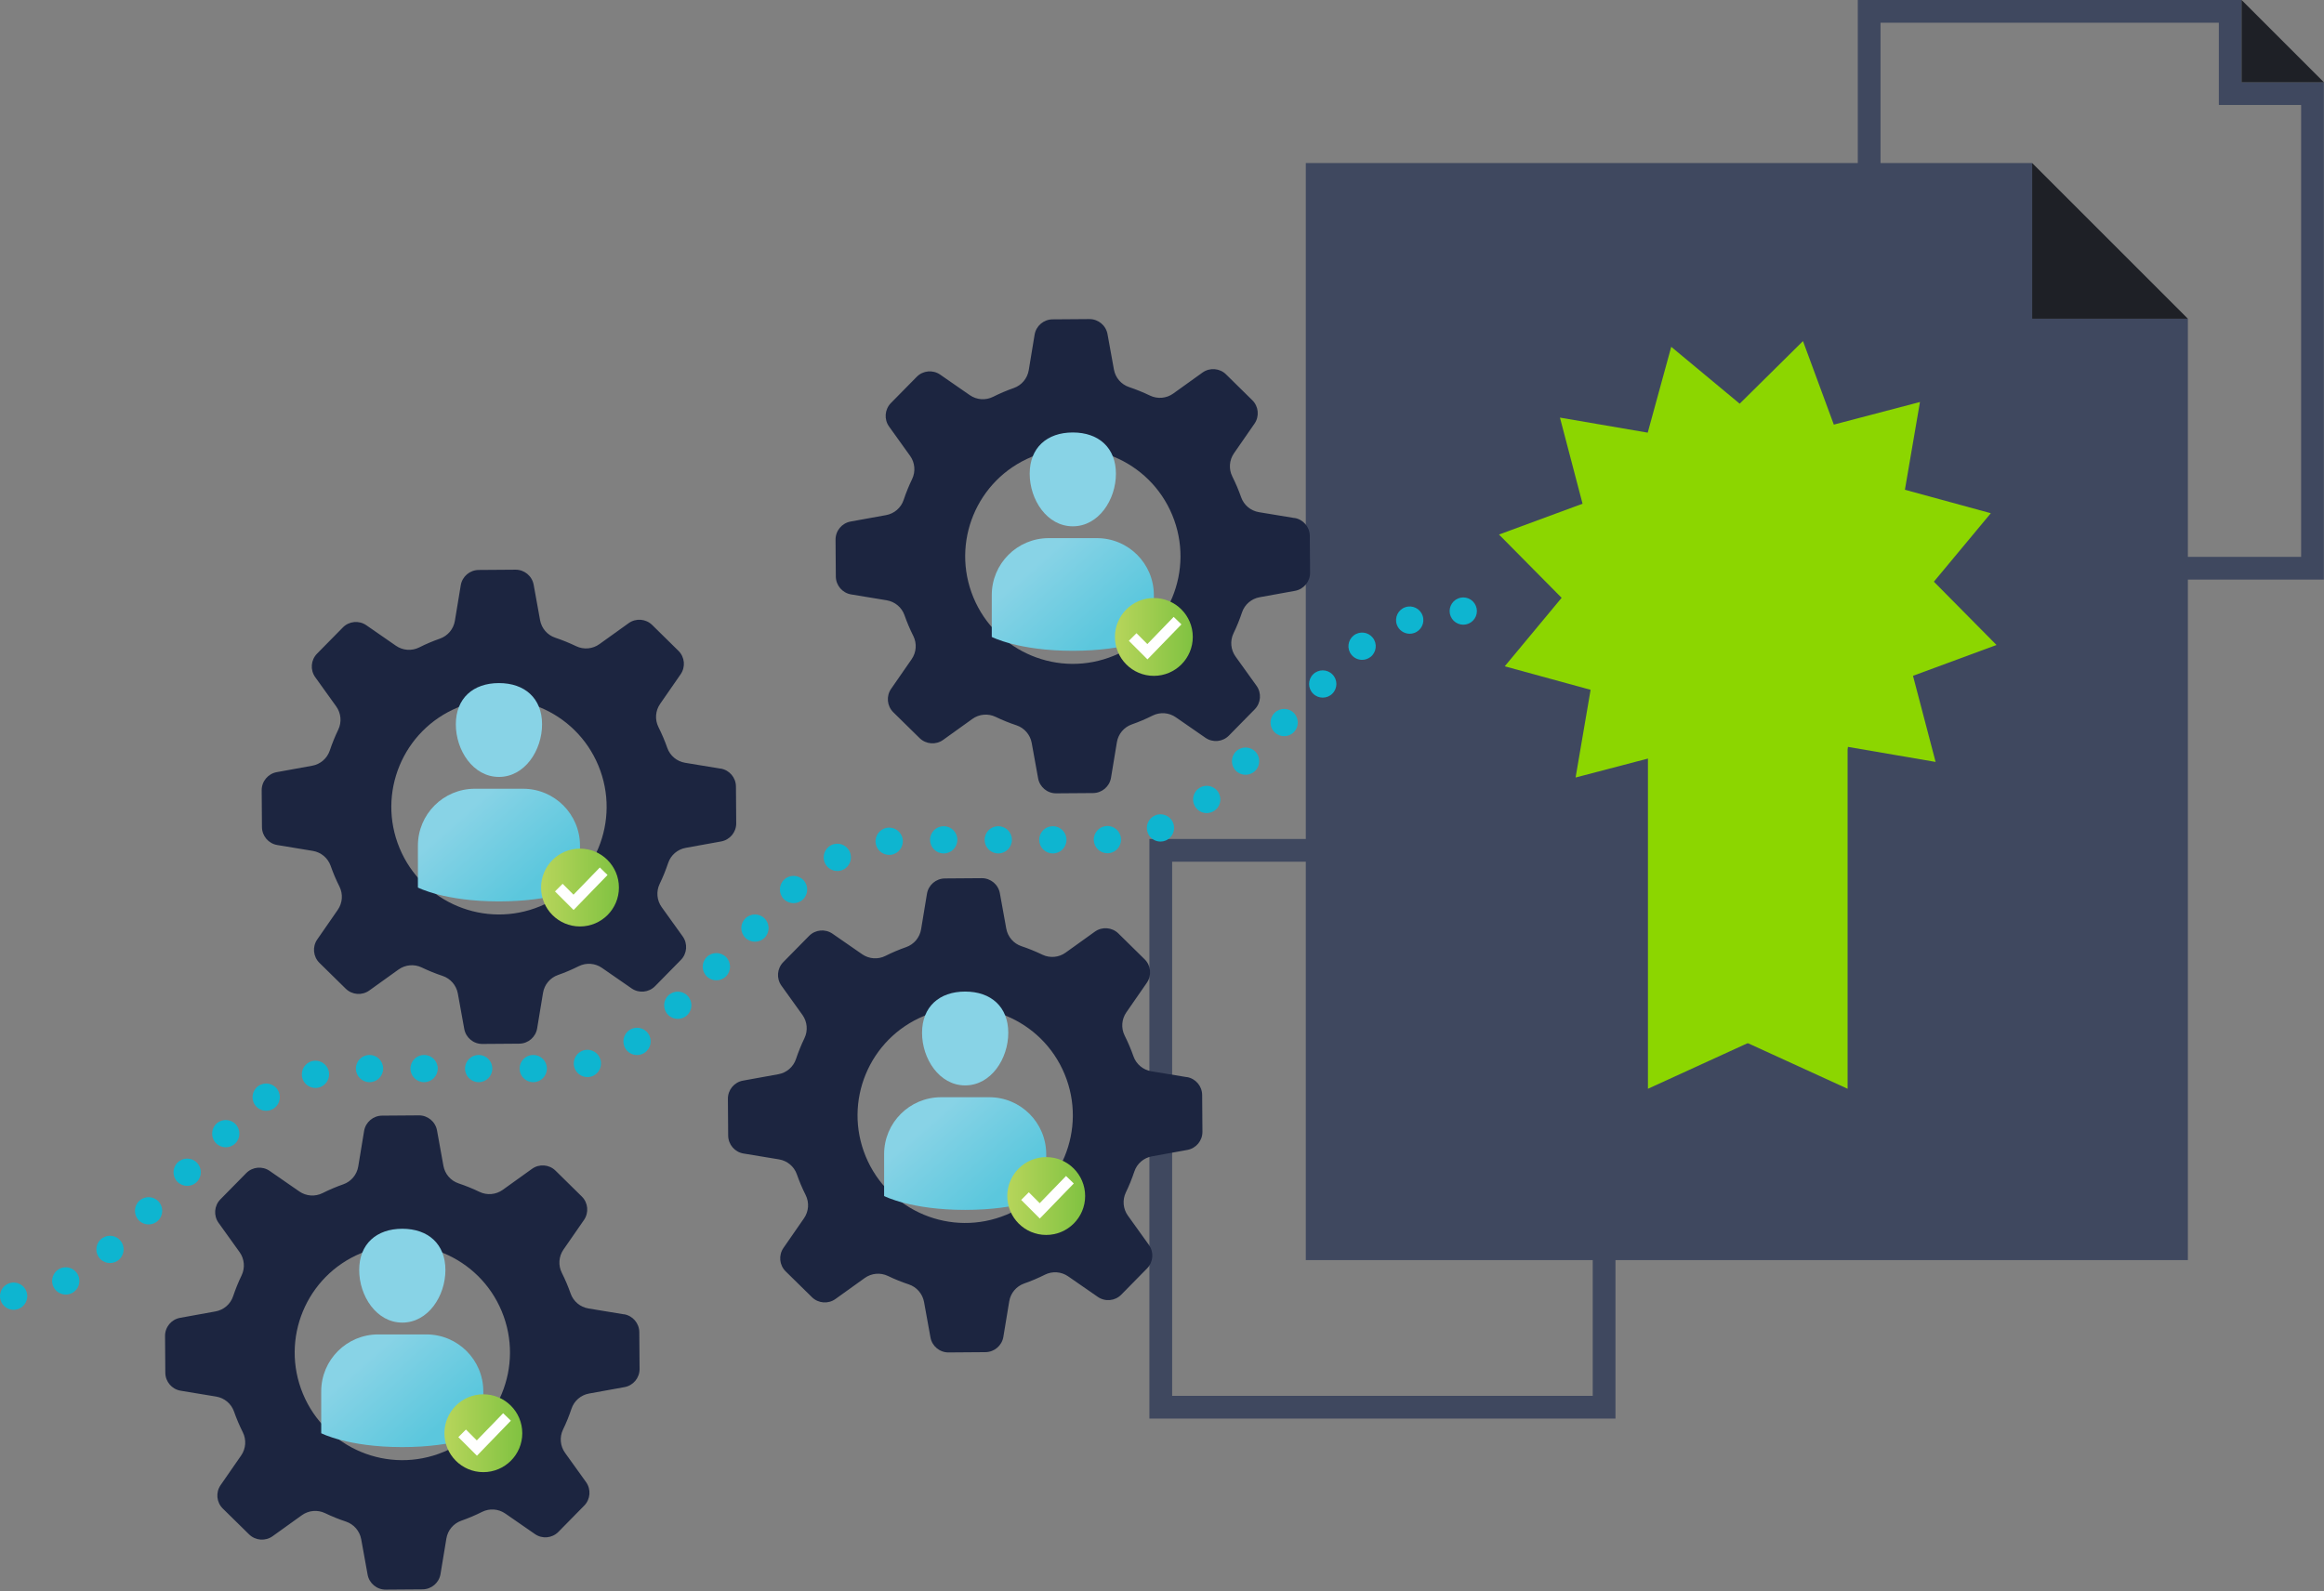 <svg xmlns="http://www.w3.org/2000/svg" width="511" height="350" viewBox="0 0 511 350" fill="none"><rect x="0" y="0" width="511" height="350" fill="#808080" stroke="none"/><path d="M487.88 5V23.09H505.97V122.48H413.49V5H487.88ZM492.88 0H408.49V127.48H510.97V18.09H492.88V0Z" fill="#3F485F"></path><path d="M492.88 0V18.09H510.97L492.88 0Z" fill="#1E2026"></path><path d="M332.12 189.53V207.62H350.21V307.01H257.73V189.53H332.12ZM337.12 184.53H252.73V312.01H355.21V202.62H337.12V184.53Z" fill="#3F485F"></path><path d="M337.12 184.53V202.62H355.21L337.12 184.53Z" fill="#1E2026"></path><path d="M287.12 277.15H481.07V70.1H446.83V35.86H287.12V277.15Z" fill="#3F485F"></path><path d="M446.83 35.86V70.1H481.07L446.83 35.86Z" fill="#1E2026"></path><path d="M137.2 289.08L129.39 287.79C127.58 287.49 126.08 286.24 125.47 284.51C124.92 282.94 124.27 281.42 123.53 279.94C122.71 278.3 122.85 276.34 123.9 274.83L128.41 268.32C129.52 266.71 129.32 264.53 127.92 263.16L122.15 257.48C120.76 256.11 118.57 255.94 116.98 257.08L110.54 261.7C109.05 262.77 107.09 262.94 105.44 262.15C103.96 261.44 102.42 260.81 100.84 260.28C99.1 259.7 97.83 258.22 97.5 256.42L96.09 248.63C95.74 246.7 94.05 245.31 92.1 245.32L84 245.38C82.04 245.4 80.38 246.82 80.06 248.75L78.77 256.56C78.47 258.37 77.22 259.87 75.49 260.48C73.92 261.03 72.39 261.68 70.92 262.42C69.28 263.24 67.32 263.1 65.81 262.05L59.3 257.54C57.69 256.42 55.51 256.63 54.14 258.02L48.46 263.79C47.09 265.19 46.92 267.37 48.06 268.96L52.68 275.4C53.75 276.89 53.92 278.85 53.13 280.5C52.41 281.99 51.79 283.52 51.26 285.1C50.68 286.84 49.19 288.12 47.39 288.44L39.6 289.85C37.67 290.2 36.28 291.89 36.29 293.84L36.35 301.94C36.37 303.9 37.79 305.56 39.72 305.88L47.53 307.17C49.34 307.47 50.84 308.72 51.45 310.45C52 312.02 52.65 313.55 53.39 315.02C54.21 316.66 54.07 318.62 53.02 320.13L48.51 326.64C47.39 328.25 47.6 330.43 48.99 331.8L54.77 337.48C56.17 338.85 58.35 339.02 59.94 337.88L66.38 333.26C67.87 332.19 69.83 332.02 71.48 332.81C72.96 333.52 74.5 334.15 76.08 334.67C77.81 335.25 79.09 336.74 79.42 338.54L80.83 346.33C81.18 348.25 82.86 349.65 84.82 349.63L92.92 349.57C94.88 349.55 96.54 348.13 96.86 346.2L98.15 338.39C98.45 336.58 99.7 335.08 101.43 334.47C103 333.92 104.53 333.27 106 332.53C107.64 331.71 109.6 331.85 111.11 332.9L117.62 337.41C119.23 338.53 121.41 338.32 122.78 336.93L128.46 331.15C129.83 329.76 130 327.57 128.86 325.98L124.24 319.54C123.17 318.05 123 316.09 123.79 314.44C124.51 312.96 125.13 311.42 125.66 309.84C126.24 308.1 127.73 306.82 129.53 306.5L137.32 305.09C139.24 304.74 140.64 303.06 140.63 301.1L140.57 293C140.55 291.04 139.13 289.38 137.2 289.06V289.08ZM97.52 319.35C85.45 324.35 71.6 318.62 66.6 306.54C61.6 294.46 67.33 280.62 79.41 275.62C91.48 270.62 105.33 276.35 110.33 288.43C115.33 300.5 109.6 314.35 97.52 319.35Z" fill="#1C2540"></path><path d="M93.76 293.5H83.15C76.24 293.5 70.63 299.1 70.63 306.02V315.23C70.63 315.23 76.46 318.28 88.45 318.28C100.44 318.28 106.27 315.23 106.27 315.23V306.02C106.27 299.11 100.67 293.5 93.75 293.5H93.76Z" fill="url(#paint0_linear_993_1727)"></path><path d="M88.46 290.9C94.159 290.9 97.939 285.03 97.939 279.33C97.939 273.63 94.159 270.26 88.46 270.26C82.76 270.26 78.98 273.63 78.98 279.33C78.98 285.03 82.76 290.9 88.46 290.9Z" fill="url(#paint1_linear_993_1727)"></path><path d="M158.45 169.06L150.64 167.77C148.83 167.47 147.33 166.22 146.72 164.49C146.17 162.92 145.52 161.4 144.78 159.92C143.96 158.28 144.1 156.32 145.15 154.81L149.66 148.3C150.77 146.69 150.57 144.51 149.17 143.14L143.4 137.46C142.01 136.09 139.82 135.92 138.23 137.06L131.79 141.68C130.3 142.75 128.34 142.92 126.69 142.13C125.21 141.42 123.67 140.79 122.09 140.26C120.35 139.68 119.08 138.2 118.75 136.4L117.34 128.61C116.99 126.68 115.3 125.29 113.35 125.3L105.25 125.36C103.29 125.38 101.63 126.8 101.31 128.73L100.02 136.54C99.72 138.35 98.47 139.85 96.74 140.46C95.17 141.01 93.64 141.66 92.17 142.4C90.53 143.22 88.57 143.08 87.06 142.03L80.55 137.52C78.94 136.4 76.76 136.61 75.39 138L69.71 143.77C68.34 145.17 68.17 147.35 69.31 148.94L73.93 155.38C75 156.87 75.17 158.83 74.38 160.48C73.66 161.97 73.04 163.5 72.51 165.08C71.93 166.82 70.44 168.1 68.64 168.42L60.85 169.83C58.92 170.18 57.53 171.87 57.54 173.82L57.6 181.92C57.62 183.88 59.04 185.54 60.97 185.86L68.78 187.15C70.59 187.45 72.09 188.7 72.7 190.43C73.25 192 73.9 193.53 74.64 195C75.46 196.64 75.32 198.6 74.27 200.11L69.76 206.62C68.64 208.23 68.85 210.41 70.24 211.78L76.02 217.46C77.42 218.83 79.6 219 81.19 217.86L87.63 213.24C89.12 212.17 91.08 212 92.73 212.79C94.21 213.5 95.75 214.13 97.33 214.65C99.06 215.23 100.34 216.72 100.67 218.52L102.08 226.31C102.43 228.23 104.11 229.63 106.07 229.61L114.17 229.55C116.13 229.53 117.79 228.11 118.11 226.18L119.4 218.37C119.7 216.56 120.95 215.06 122.68 214.45C124.25 213.9 125.78 213.25 127.25 212.51C128.89 211.69 130.85 211.83 132.36 212.88L138.87 217.39C140.48 218.51 142.66 218.3 144.03 216.91L149.71 211.13C151.08 209.74 151.25 207.55 150.11 205.96L145.49 199.52C144.42 198.03 144.25 196.07 145.04 194.42C145.76 192.94 146.38 191.4 146.91 189.82C147.49 188.08 148.98 186.8 150.78 186.48L158.57 185.07C160.49 184.72 161.89 183.04 161.88 181.08L161.82 172.98C161.8 171.02 160.38 169.36 158.45 169.04V169.06ZM118.77 199.33C106.7 204.33 92.85 198.6 87.85 186.52C82.85 174.45 88.58 160.6 100.66 155.6C112.74 150.6 126.58 156.33 131.58 168.41C136.58 180.48 130.85 194.33 118.77 199.33Z" fill="#1C2540"></path><path d="M115.02 173.48H104.41C97.5 173.48 91.89 179.08 91.89 186V195.21C91.89 195.21 97.72 198.26 109.71 198.26C121.7 198.26 127.53 195.21 127.53 195.21V186C127.53 179.09 121.93 173.48 115.01 173.48H115.02Z" fill="url(#paint2_linear_993_1727)"></path><path d="M109.709 170.88C115.409 170.88 119.189 165.01 119.189 159.31C119.189 153.61 115.409 150.24 109.709 150.24C104.009 150.24 100.229 153.61 100.229 159.31C100.229 165.01 104.009 170.88 109.709 170.88Z" fill="url(#paint3_linear_993_1727)"></path><path d="M260.96 236.91L253.15 235.62C251.34 235.32 249.84 234.07 249.23 232.34C248.68 230.77 248.03 229.25 247.29 227.77C246.47 226.13 246.61 224.17 247.66 222.66L252.17 216.15C253.28 214.54 253.08 212.36 251.68 210.99L245.91 205.31C244.52 203.94 242.33 203.77 240.74 204.91L234.3 209.53C232.81 210.6 230.85 210.77 229.2 209.98C227.72 209.27 226.18 208.64 224.6 208.11C222.86 207.53 221.59 206.05 221.26 204.25L219.85 196.46C219.5 194.53 217.81 193.14 215.86 193.15L207.76 193.21C205.8 193.23 204.14 194.65 203.82 196.58L202.53 204.39C202.23 206.2 200.98 207.7 199.25 208.31C197.68 208.86 196.15 209.51 194.68 210.25C193.04 211.07 191.08 210.93 189.57 209.88L183.06 205.37C181.45 204.25 179.27 204.46 177.9 205.85L172.22 211.62C170.85 213.02 170.68 215.2 171.82 216.79L176.44 223.23C177.51 224.72 177.68 226.68 176.89 228.33C176.17 229.82 175.55 231.35 175.02 232.93C174.44 234.67 172.95 235.95 171.15 236.27L163.36 237.68C161.43 238.03 160.04 239.72 160.05 241.67L160.11 249.77C160.13 251.73 161.55 253.39 163.48 253.71L171.29 255C173.1 255.3 174.6 256.55 175.21 258.28C175.76 259.85 176.41 261.38 177.15 262.85C177.97 264.49 177.83 266.45 176.78 267.96L172.27 274.47C171.15 276.08 171.36 278.26 172.75 279.63L178.53 285.31C179.93 286.68 182.11 286.85 183.7 285.71L190.14 281.09C191.63 280.02 193.59 279.85 195.24 280.64C196.72 281.35 198.26 281.98 199.84 282.5C201.57 283.08 202.85 284.57 203.18 286.37L204.59 294.16C204.94 296.08 206.62 297.48 208.58 297.46L216.68 297.4C218.64 297.38 220.3 295.96 220.62 294.03L221.91 286.22C222.21 284.41 223.46 282.91 225.19 282.3C226.76 281.75 228.29 281.1 229.76 280.36C231.4 279.54 233.36 279.68 234.87 280.73L241.38 285.24C242.99 286.36 245.17 286.15 246.54 284.76L252.22 278.98C253.59 277.59 253.76 275.4 252.62 273.81L248 267.37C246.93 265.88 246.76 263.92 247.55 262.27C248.27 260.79 248.89 259.25 249.42 257.67C250 255.93 251.49 254.65 253.29 254.33L261.08 252.92C263 252.57 264.4 250.89 264.39 248.93L264.33 240.83C264.31 238.87 262.89 237.21 260.96 236.89V236.91ZM221.28 267.18C209.21 272.18 195.36 266.45 190.36 254.37C185.36 242.3 191.09 228.45 203.17 223.45C215.25 218.45 229.09 224.18 234.09 236.26C239.09 248.33 233.36 262.18 221.28 267.18Z" fill="#1C2540"></path><path d="M217.529 241.33H206.919C200.009 241.33 194.399 246.93 194.399 253.85V263.06C194.399 263.06 200.229 266.11 212.219 266.11C224.209 266.11 230.039 263.06 230.039 263.06V253.85C230.039 246.94 224.439 241.33 217.519 241.33H217.529Z" fill="url(#paint4_linear_993_1727)"></path><path d="M212.219 238.73C217.919 238.73 221.699 232.86 221.699 227.16C221.699 221.46 217.919 218.09 212.219 218.09C206.519 218.09 202.739 221.46 202.739 227.16C202.739 232.86 206.519 238.73 212.219 238.73Z" fill="url(#paint5_linear_993_1727)"></path><path d="M284.63 113.94L276.82 112.65C275.01 112.35 273.51 111.1 272.9 109.37C272.35 107.8 271.7 106.28 270.96 104.8C270.14 103.16 270.28 101.2 271.33 99.69L275.84 93.18C276.95 91.57 276.75 89.39 275.35 88.02L269.58 82.34C268.19 80.97 266 80.8 264.41 81.94L257.97 86.56C256.48 87.63 254.52 87.8 252.87 87.01C251.39 86.3 249.85 85.67 248.27 85.14C246.53 84.56 245.26 83.08 244.93 81.28L243.52 73.49C243.17 71.56 241.48 70.17 239.53 70.18L231.43 70.24C229.47 70.26 227.81 71.68 227.49 73.61L226.2 81.42C225.9 83.23 224.65 84.73 222.92 85.34C221.35 85.89 219.82 86.54 218.35 87.28C216.71 88.1 214.75 87.96 213.24 86.91L206.73 82.4C205.12 81.28 202.94 81.49 201.57 82.88L195.89 88.65C194.52 90.05 194.35 92.23 195.49 93.82L200.11 100.26C201.18 101.75 201.35 103.71 200.56 105.36C199.84 106.85 199.22 108.38 198.69 109.96C198.11 111.7 196.62 112.98 194.82 113.3L187.03 114.71C185.1 115.06 183.71 116.75 183.72 118.7L183.78 126.8C183.8 128.76 185.22 130.42 187.15 130.74L194.96 132.03C196.77 132.33 198.27 133.58 198.88 135.31C199.43 136.88 200.08 138.41 200.82 139.88C201.64 141.52 201.5 143.48 200.45 144.99L195.94 151.5C194.82 153.11 195.03 155.29 196.42 156.66L202.2 162.34C203.6 163.71 205.78 163.88 207.37 162.74L213.81 158.12C215.3 157.05 217.26 156.88 218.91 157.67C220.39 158.38 221.93 159.01 223.51 159.53C225.24 160.11 226.52 161.6 226.85 163.4L228.26 171.19C228.61 173.11 230.29 174.51 232.25 174.49L240.35 174.43C242.31 174.41 243.97 172.99 244.29 171.06L245.58 163.25C245.88 161.44 247.13 159.94 248.86 159.33C250.43 158.78 251.96 158.13 253.43 157.39C255.07 156.57 257.03 156.71 258.54 157.76L265.05 162.27C266.66 163.39 268.84 163.18 270.21 161.79L275.89 156.01C277.26 154.62 277.43 152.43 276.29 150.84L271.67 144.4C270.6 142.91 270.43 140.95 271.22 139.3C271.94 137.82 272.56 136.28 273.09 134.7C273.67 132.96 275.16 131.68 276.96 131.36L284.75 129.95C286.67 129.6 288.07 127.92 288.06 125.96L288 117.86C287.98 115.9 286.56 114.24 284.63 113.92V113.94ZM244.95 144.21C232.88 149.21 219.03 143.48 214.03 131.4C209.03 119.33 214.76 105.48 226.84 100.48C238.92 95.48 252.76 101.21 257.76 113.29C262.76 125.37 257.03 139.21 244.95 144.21Z" fill="#1C2540"></path><path d="M241.199 118.36H230.589C223.679 118.36 218.069 123.96 218.069 130.88V140.09C218.069 140.09 223.899 143.14 235.889 143.14C247.879 143.14 253.709 140.09 253.709 140.09V130.88C253.709 123.97 248.109 118.36 241.189 118.36H241.199Z" fill="url(#paint6_linear_993_1727)"></path><path d="M235.889 115.76C241.589 115.76 245.369 109.89 245.369 104.19C245.369 98.49 241.589 95.12 235.889 95.12C230.189 95.12 226.409 98.49 226.409 104.19C226.409 109.89 230.189 115.76 235.889 115.76Z" fill="url(#paint7_linear_993_1727)"></path><path d="M0.02 285.44C-0.18 283.79 1 282.3 2.64 282.11C4.29 281.91 5.78 283.09 5.98 284.73C6.17 286.38 4.99 287.87 3.35 288.07C3.23 288.07 3.11 288.09 2.99 288.09C1.49 288.09 0.2 286.97 0.02 285.44ZM11.76 283.04C11.03 281.55 11.66 279.76 13.15 279.03C14.64 278.31 16.43 278.93 17.15 280.42C17.88 281.91 17.26 283.71 15.77 284.43C15.34 284.64 14.9 284.73 14.46 284.73C13.35 284.73 12.28 284.11 11.76 283.04ZM22.06 276.92C20.89 275.75 20.89 273.85 22.06 272.68C23.23 271.51 25.14 271.51 26.3 272.68C27.48 273.85 27.48 275.75 26.3 276.92C25.72 277.51 24.95 277.8 24.18 277.8C23.42 277.8 22.65 277.51 22.06 276.92ZM30.55 268.43C29.38 267.26 29.38 265.36 30.55 264.19C31.72 263.02 33.62 263.02 34.79 264.19C35.96 265.36 35.96 267.26 34.79 268.43C34.2 269.02 33.44 269.31 32.67 269.31C31.9 269.31 31.13 269.02 30.55 268.43ZM39.03 259.95C37.86 258.78 37.86 256.88 39.03 255.71C40.21 254.53 42.1 254.53 43.28 255.71C44.45 256.88 44.45 258.78 43.28 259.95C42.69 260.54 41.92 260.83 41.16 260.83C40.39 260.83 39.62 260.54 39.03 259.95ZM47.52 251.46C46.35 250.29 46.35 248.39 47.52 247.22C48.69 246.05 50.59 246.05 51.76 247.22C52.93 248.39 52.93 250.29 51.76 251.46C51.18 252.05 50.41 252.34 49.64 252.34C48.87 252.34 48.11 252.05 47.52 251.46ZM56.05 243.01C55.12 241.65 55.46 239.78 56.83 238.84C58.2 237.9 60.07 238.25 61 239.62C61.94 240.98 61.59 242.85 60.23 243.79C59.71 244.14 59.12 244.31 58.53 244.31C57.58 244.31 56.64 243.86 56.05 243.01ZM66.47 237.08C66.04 235.49 66.98 233.84 68.57 233.4C70.17 232.96 71.82 233.91 72.26 235.5C72.7 237.1 71.75 238.75 70.15 239.19C69.88 239.26 69.62 239.29 69.35 239.29C68.04 239.29 66.83 238.42 66.46 237.08H66.47ZM114.25 235.03C114.25 233.37 115.59 232.03 117.25 232.03C118.91 232.03 120.25 233.37 120.25 235.03C120.25 236.68 118.91 238.02 117.25 238.02C115.59 238.02 114.25 236.68 114.25 235.03ZM102.25 235.03C102.25 233.37 103.6 232.03 105.25 232.03C106.91 232.03 108.25 233.37 108.25 235.03C108.25 236.68 106.91 238.02 105.25 238.02C103.6 238.02 102.25 236.68 102.25 235.03ZM90.25 235.03C90.25 233.37 91.6 232.03 93.25 232.03C94.91 232.03 96.25 233.37 96.25 235.03C96.25 236.68 94.91 238.02 93.25 238.02C91.6 238.02 90.25 236.68 90.25 235.03ZM78.25 235.03C78.25 233.37 79.6 232.03 81.25 232.03C82.91 232.03 84.25 233.37 84.25 235.03C84.25 236.68 82.91 238.02 81.25 238.02C79.6 238.02 78.25 236.68 78.25 235.03ZM126.25 234.65C125.84 233.04 126.81 231.4 128.41 230.99C130.02 230.58 131.65 231.55 132.06 233.16C132.47 234.76 131.51 236.4 129.9 236.81C129.65 236.87 129.4 236.9 129.16 236.9C127.82 236.9 126.6 236 126.25 234.65ZM137.57 230.71C136.66 229.33 137.03 227.46 138.41 226.55C139.8 225.63 141.66 226.01 142.57 227.39C143.49 228.77 143.11 230.63 141.73 231.55C141.22 231.89 140.64 232.05 140.07 232.05C139.1 232.05 138.15 231.58 137.57 230.71ZM146.91 223.22C145.74 222.05 145.74 220.16 146.91 218.98C148.08 217.81 149.98 217.81 151.15 218.98C152.32 220.15 152.32 222.05 151.15 223.22C150.56 223.81 149.8 224.1 149.03 224.1C148.26 224.1 147.49 223.81 146.91 223.22ZM155.39 214.74C154.22 213.57 154.22 211.67 155.39 210.5C156.57 209.33 158.46 209.33 159.64 210.5C160.81 211.67 160.81 213.57 159.64 214.74C159.05 215.33 158.28 215.62 157.51 215.62C156.75 215.62 155.98 215.33 155.39 214.74ZM163.88 206.26C162.7 205.08 162.7 203.18 163.88 202.01C165.05 200.84 166.95 200.84 168.12 202.01C169.29 203.18 169.29 205.08 168.12 206.26C167.53 206.84 166.77 207.13 166 207.13C165.23 207.13 164.46 206.84 163.88 206.26ZM172.36 197.77C171.19 196.6 171.19 194.7 172.36 193.53C173.53 192.35 175.43 192.35 176.61 193.53C177.78 194.7 177.78 196.6 176.61 197.77C176.02 198.36 175.25 198.65 174.49 198.65C173.72 198.65 172.95 198.36 172.36 197.77ZM181.43 189.92C180.68 188.44 181.28 186.64 182.75 185.89C184.23 185.14 186.04 185.73 186.78 187.22C187.53 188.69 186.94 190.5 185.46 191.25C185.02 191.47 184.56 191.57 184.11 191.57C183.01 191.57 181.95 190.97 181.43 189.92ZM192.54 185.43C192.32 183.79 193.47 182.28 195.11 182.06C196.76 181.84 198.27 182.99 198.49 184.63C198.71 186.28 197.56 187.78 195.91 188.01C195.78 188.01 195.64 188.03 195.51 188.03C194.03 188.03 192.74 186.94 192.54 185.43ZM228.5 184.71C228.5 183.06 229.84 181.72 231.5 181.72C233.16 181.72 234.5 183.06 234.5 184.71C234.5 186.37 233.16 187.71 231.5 187.71C229.84 187.71 228.5 186.37 228.5 184.71ZM216.5 184.71C216.5 183.06 217.84 181.72 219.5 181.72C221.16 181.72 222.5 183.06 222.5 184.71C222.5 186.37 221.16 187.71 219.5 187.71C217.84 187.71 216.5 186.37 216.5 184.71ZM204.5 184.71C204.5 183.06 205.84 181.72 207.5 181.72C209.16 181.72 210.5 183.06 210.5 184.71C210.5 186.37 209.16 187.71 207.5 187.71C205.84 187.71 204.5 186.37 204.5 184.71ZM240.5 184.82C240.42 183.17 241.69 181.76 243.35 181.67C245 181.59 246.41 182.86 246.49 184.52C246.58 186.18 245.3 187.59 243.65 187.67H243.5C241.91 187.67 240.58 186.43 240.5 184.82ZM252.38 183.22C251.76 181.69 252.5 179.94 254.04 179.32C255.57 178.69 257.32 179.43 257.94 180.97C258.56 182.51 257.82 184.26 256.29 184.88C255.92 185.03 255.54 185.1 255.16 185.1C253.98 185.1 252.85 184.39 252.38 183.22ZM263.08 177.81C261.98 176.57 262.11 174.67 263.36 173.58C264.6 172.49 266.5 172.61 267.59 173.86C268.68 175.11 268.56 177.01 267.31 178.09C266.74 178.59 266.03 178.84 265.33 178.84C264.5 178.84 263.67 178.49 263.08 177.81ZM271.75 169.53C270.58 168.36 270.58 166.46 271.75 165.29C272.92 164.12 274.82 164.12 276 165.29C277.17 166.46 277.17 168.36 276 169.53C275.41 170.12 274.64 170.41 273.87 170.41C273.11 170.41 272.34 170.12 271.75 169.53ZM280.24 161.04C279.07 159.88 279.07 157.97 280.24 156.8C281.41 155.63 283.31 155.63 284.48 156.8C285.65 157.97 285.65 159.88 284.48 161.04C283.89 161.63 283.13 161.92 282.36 161.92C281.59 161.92 280.82 161.63 280.24 161.04ZM288.72 152.56C287.55 151.39 287.55 149.49 288.72 148.32C289.89 147.15 291.8 147.15 292.96 148.32C294.14 149.49 294.14 151.39 292.96 152.56C292.38 153.15 291.61 153.44 290.84 153.44C290.08 153.44 289.31 153.15 288.72 152.56ZM297.14 143.99C296.11 142.69 296.34 140.81 297.63 139.78C298.94 138.75 300.82 138.97 301.85 140.27C302.88 141.57 302.66 143.46 301.36 144.49H301.35C300.8 144.92 300.15 145.13 299.5 145.13C298.61 145.13 297.73 144.74 297.14 143.99ZM307.13 137.38C306.59 135.81 307.42 134.1 308.98 133.56C310.55 133.01 312.26 133.84 312.8 135.41C313.35 136.97 312.52 138.68 310.95 139.22C310.62 139.34 310.29 139.39 309.97 139.39C308.72 139.39 307.56 138.61 307.13 137.38ZM319.62 136.52C319.07 135.97 318.74 135.2 318.74 134.4C318.74 133.62 319.07 132.84 319.62 132.28C320.18 131.72 320.96 131.4 321.74 131.4C322.54 131.4 323.31 131.72 323.86 132.28C324.42 132.84 324.74 133.62 324.74 134.4C324.74 135.2 324.42 135.97 323.86 136.52C323.31 137.08 322.54 137.4 321.74 137.4C320.96 137.4 320.18 137.08 319.62 136.52Z" fill="#0EB5D0"></path><path d="M127.53 203.77C132.257 203.77 136.09 199.938 136.09 195.21C136.09 190.482 132.257 186.65 127.53 186.65C122.802 186.65 118.97 190.482 118.97 195.21C118.97 199.938 122.802 203.77 127.53 203.77Z" fill="url(#paint8_linear_993_1727)"></path><path d="M126.119 200.15L122.029 196.06L123.709 194.39L126.099 196.78L131.889 190.8L133.589 192.45L126.119 200.15Z" fill="white"></path><path d="M253.71 148.65C258.438 148.65 262.27 144.818 262.27 140.09C262.27 135.362 258.438 131.53 253.71 131.53C248.983 131.53 245.15 135.362 245.15 140.09C245.15 144.818 248.983 148.65 253.71 148.65Z" fill="url(#paint9_linear_993_1727)"></path><path d="M252.3 145.03L248.21 140.94L249.89 139.27L252.28 141.66L258.07 135.68L259.77 137.33L252.3 145.03Z" fill="white"></path><path d="M230.04 271.62C234.768 271.62 238.6 267.788 238.6 263.06C238.6 258.332 234.768 254.5 230.04 254.5C225.313 254.5 221.48 258.332 221.48 263.06C221.48 267.788 225.313 271.62 230.04 271.62Z" fill="url(#paint10_linear_993_1727)"></path><path d="M228.63 268.01L224.54 263.92L226.21 262.24L228.61 264.63L234.4 258.65L236.1 260.3L228.63 268.01Z" fill="white"></path><path d="M106.28 323.79C111.007 323.79 114.84 319.958 114.84 315.23C114.84 310.502 111.007 306.67 106.28 306.67C101.552 306.67 97.72 310.502 97.72 315.23C97.72 319.958 101.552 323.79 106.28 323.79Z" fill="url(#paint11_linear_993_1727)"></path><path d="M104.869 320.18L100.779 316.09L102.449 314.42L104.839 316.81L110.629 310.83L112.329 312.47L104.869 320.18Z" fill="white"></path><path d="M396.44 75.02L403.22 93.39L422.16 88.42L418.85 107.72L437.74 112.88L425.22 127.94L438.99 141.86L420.63 148.64L425.6 167.58L406.3 164.27L401.13 183.16L386.07 170.64L372.16 184.41L365.37 166.05L346.44 171.01L349.74 151.72L330.86 146.55L343.37 131.49L329.6 117.57L347.97 110.79L343 91.85L362.3 95.16L367.47 76.28L382.52 88.79L396.44 75.02Z" fill="#8CD600"></path><path d="M387.92 150.72H362.35V239.47L387.92 227.77V150.72Z" fill="#8CD600"></path><path d="M375.34 150.72H406.25V239.47L375.34 225.33V150.72Z" fill="#8CD600"></path><defs><linearGradient id="paint0_linear_993_1727" x1="80.34" y1="299.05" x2="94.88" y2="315.53" gradientUnits="userSpaceOnUse"><stop stop-color="#88D3E6"></stop><stop offset="1" stop-color="#5BC7DD"></stop></linearGradient><linearGradient id="paint1_linear_993_1727" x1="94.379" y1="286.66" x2="108.919" y2="303.14" gradientUnits="userSpaceOnUse"><stop stop-color="#88D3E6"></stop><stop offset="1" stop-color="#5BC7DD"></stop></linearGradient><linearGradient id="paint2_linear_993_1727" x1="101.59" y1="179.03" x2="116.13" y2="195.5" gradientUnits="userSpaceOnUse"><stop stop-color="#88D3E6"></stop><stop offset="1" stop-color="#5BC7DD"></stop></linearGradient><linearGradient id="paint3_linear_993_1727" x1="115.629" y1="166.64" x2="130.169" y2="183.11" gradientUnits="userSpaceOnUse"><stop stop-color="#88D3E6"></stop><stop offset="1" stop-color="#5BC7DD"></stop></linearGradient><linearGradient id="paint4_linear_993_1727" x1="204.099" y1="246.88" x2="218.639" y2="263.36" gradientUnits="userSpaceOnUse"><stop stop-color="#88D3E6"></stop><stop offset="1" stop-color="#5BC7DD"></stop></linearGradient><linearGradient id="paint5_linear_993_1727" x1="218.139" y1="234.49" x2="232.679" y2="250.97" gradientUnits="userSpaceOnUse"><stop stop-color="#88D3E6"></stop><stop offset="1" stop-color="#5BC7DD"></stop></linearGradient><linearGradient id="paint6_linear_993_1727" x1="227.769" y1="123.91" x2="242.309" y2="140.38" gradientUnits="userSpaceOnUse"><stop stop-color="#88D3E6"></stop><stop offset="1" stop-color="#5BC7DD"></stop></linearGradient><linearGradient id="paint7_linear_993_1727" x1="241.809" y1="111.52" x2="256.349" y2="127.99" gradientUnits="userSpaceOnUse"><stop stop-color="#88D3E6"></stop><stop offset="1" stop-color="#5BC7DD"></stop></linearGradient><linearGradient id="paint8_linear_993_1727" x1="118.97" y1="195.21" x2="136.09" y2="195.21" gradientUnits="userSpaceOnUse"><stop stop-color="#B7D55B"></stop><stop offset="1" stop-color="#80C241"></stop></linearGradient><linearGradient id="paint9_linear_993_1727" x1="245.15" y1="140.09" x2="262.27" y2="140.09" gradientUnits="userSpaceOnUse"><stop stop-color="#B7D55B"></stop><stop offset="1" stop-color="#80C241"></stop></linearGradient><linearGradient id="paint10_linear_993_1727" x1="221.48" y1="263.06" x2="238.6" y2="263.06" gradientUnits="userSpaceOnUse"><stop stop-color="#B7D55B"></stop><stop offset="1" stop-color="#80C241"></stop></linearGradient><linearGradient id="paint11_linear_993_1727" x1="97.72" y1="315.23" x2="114.84" y2="315.23" gradientUnits="userSpaceOnUse"><stop stop-color="#B7D55B"></stop><stop offset="1" stop-color="#80C241"></stop></linearGradient></defs></svg>